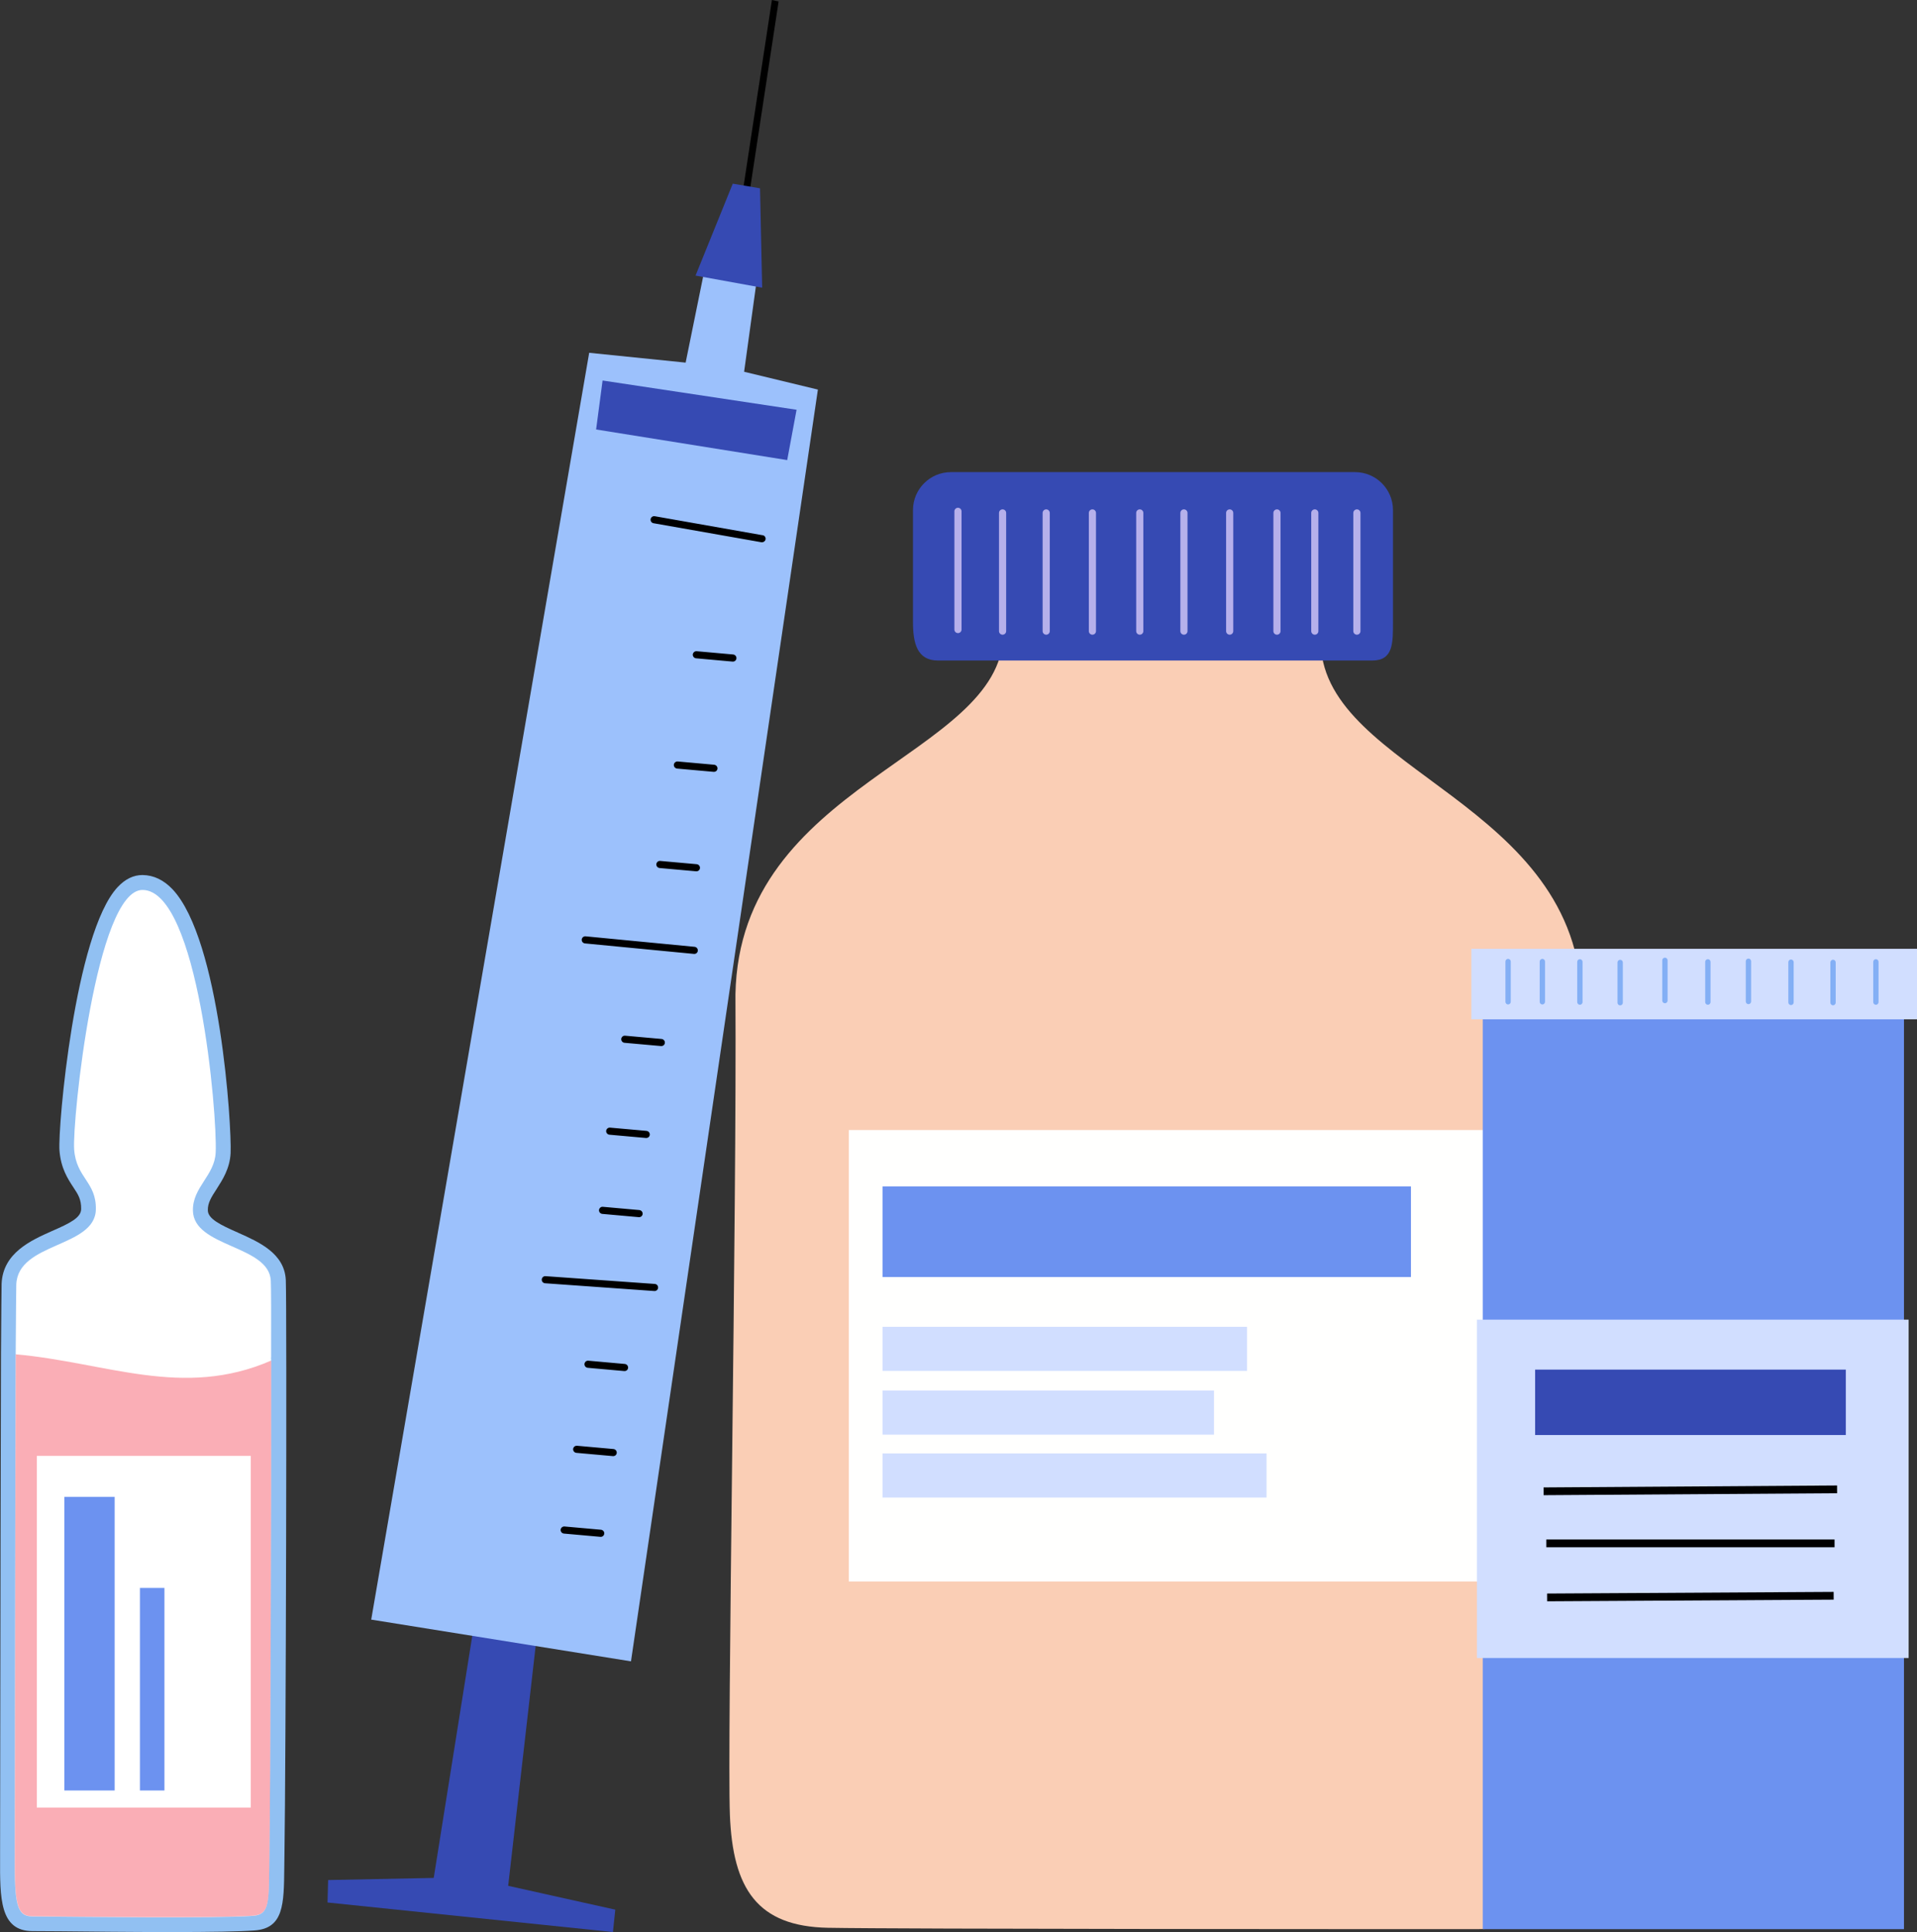 <?xml version="1.0" encoding="UTF-8"?><svg id="_Слой_2" xmlns="http://www.w3.org/2000/svg" viewBox="0 0 251.8 253.72"><rect x="0" y="0" width="251.8" height="253.72" fill="#333333" stroke="none"/><defs><style>.cls-1,.cls-2{fill:#fff;}.cls-3{fill:#9cc1fc;}.cls-4{fill:#b6b0eb;}.cls-5{fill:#d1deff;}.cls-6{fill:#364ab3;}.cls-7{fill:#6c92f0;}.cls-8{fill:#83aff5;}.cls-2{opacity:.99;}.cls-2,.cls-9,.cls-10{isolation:isolate;}.cls-9{fill:#91c0f2;}.cls-10{fill:#faceb5;}.cls-11{fill:#f76f7d;opacity:.56;}</style></defs><g id="Artwork"><g><g><polygon class="cls-6" points="70.53 214.66 62.22 213.65 56.97 246.61 43.1 246.89 43.02 249.84 80.51 253.72 80.82 250.78 66.75 247.65 70.53 214.66"/><polygon class="cls-3" points="99.66 34.9 92.92 33.56 90.06 47.62 77.39 46.33 48.76 212.69 82.88 218.17 107.43 51.16 97.74 48.82 99.66 34.9"/><path d="m86.02,168.61l-14.36-1.02c-.26-.02-.48.17-.5.43-.02.26.17.48.43.5l14.36,1.02s.02,0,.03,0c.24,0,.45-.19.46-.43.02-.26-.17-.48-.43-.5Z"/><path d="m100.18,70.29l-14.18-2.5c-.25-.04-.49.12-.54.38-.04.25.12.5.38.54l14.18,2.5s.05,0,.08,0c.22,0,.42-.16.46-.39.04-.25-.12-.49-.38-.54Z"/><path d="m91.25,124.34l-14.33-1.38c-.26-.02-.48.16-.51.42-.02.26.16.48.42.51l14.33,1.38s.03,0,.04,0c.24,0,.44-.18.46-.42.02-.26-.16-.48-.42-.51Z"/><path d="m82.09,179.12l-4.81-.43c-.26-.03-.48.17-.51.42-.02.26.17.48.42.51l4.81.43s.03,0,.04,0c.24,0,.44-.18.46-.42.02-.26-.17-.48-.42-.51Z"/><path d="m84.94,148.51l-4.81-.43c-.26-.02-.48.17-.51.42-.02.26.17.48.42.51l4.81.43s.03,0,.04,0c.24,0,.44-.18.46-.42.02-.26-.17-.48-.42-.51Z"/><path d="m93.83,100.43l-4.81-.43c-.26-.02-.48.17-.51.42-.02.26.17.48.42.51l4.81.43s.03,0,.04,0c.24,0,.44-.18.46-.42.02-.26-.17-.48-.42-.51Z"/><path d="m84,158.91l-4.81-.43c-.26-.03-.48.17-.51.42-.02.26.17.48.42.51l4.81.43s.03,0,.04,0c.24,0,.44-.18.46-.42.02-.26-.17-.48-.42-.51Z"/><path d="m96.32,85.95l-4.81-.43c-.26-.02-.48.17-.51.42-.02.26.17.48.42.51l4.81.43s.03,0,.04,0c.24,0,.44-.18.46-.42.02-.26-.17-.48-.42-.51Z"/><path d="m86.92,136.44l-4.81-.43c-.26-.03-.48.17-.51.42-.02.26.17.48.42.51l4.81.43s.03,0,.04,0c.24,0,.44-.18.46-.42.02-.26-.17-.48-.42-.51Z"/><path d="m91.53,113.49l-4.81-.43c-.26-.03-.48.17-.51.42-.02.26.17.48.42.51l4.81.43s.03,0,.04,0c.24,0,.44-.18.46-.42.02-.26-.17-.48-.42-.51Z"/><path d="m80.6,190.29l-4.81-.43c-.26-.02-.48.17-.51.42-.02.26.17.48.42.51l4.81.43s.03,0,.04,0c.24,0,.44-.18.46-.42.02-.26-.17-.48-.42-.51Z"/><path d="m78.96,200.89l-4.81-.43c-.26-.02-.48.17-.51.42-.02.26.17.48.42.51l4.81.43s.03,0,.04,0c.24,0,.44-.18.46-.42.02-.26-.17-.48-.42-.51Z"/><polygon points="97.51 25.5 98.39 25.69 102.27 .19 101.39 0 97.51 25.5"/><polygon class="cls-6" points="78.3 56.4 103.4 60.42 104.63 53.81 79.15 49.97 78.3 56.4"/><polygon class="cls-6" points="96.25 24.12 91.36 36.19 100.11 37.78 99.83 24.73 96.25 24.12"/></g><g><path class="cls-9" d="m31.28,161.88c-2.4-1.05-3.98-1.84-3.98-2.95-.02-.94.43-1.68,1.17-2.81.76-1.19,1.72-2.67,1.82-4.69.16-3.61-1.39-28.04-7.63-34.65-1.17-1.23-2.48-1.85-3.94-1.87-1.19,0-2.28.53-3.28,1.6-5.62,6.05-7.85,31.53-7.63,34.56.18,2.34,1.09,3.73,1.82,4.84.64.96,1.05,1.6,1.03,2.87-.02,1.13-1.46,1.85-3.85,2.89-2.71,1.21-6.44,2.85-6.6,6.93-.02.72-.04,4.12-.08,9.1v.02c-.04,12.85-.08,36.29-.1,52.07l-.02,14.15c-.02,5.37-.04,9.63,4.24,9.66l3.55.02c4.04.04,9.49.1,14.45.1,5.54,0,9.2-.06,11.17-.21,3.85-.27,3.87-3.44,3.92-8.22l.02-1.56c.2-12.51.33-71.89.18-75.63-.16-3.51-3.53-5-6.25-6.21Z"/><path class="cls-1" d="m35.61,178.26c.02-5.45,0-9.21-.04-10.07-.21-4.69-10.17-4.37-10.23-9.23-.04-3.07,2.85-4.57,2.99-7.61.23-5.08-2.3-34.4-9.59-34.48-6.11-.08-9.27,30.3-9,34.07.27,3.77,2.93,4.26,2.85,7.89-.1,5.04-10.25,4.28-10.45,9.86-.02.72-.04,4.1-.08,9.06.02.04.02.08,0,.12-.06,18.12-.1,57.13-.12,66.11-.02,6.03.25,7.67,2.3,7.69,6.48.04,23.72.29,29.01-.08,2.25-.18,2.05-1.89,2.13-7.87.14-9.29.25-46.45.23-65.03,0-.14,0-.27-.02-.41Z"/><path class="cls-11" d="m2.07,177.85c-.06,18.12-.1,57.13-.12,66.11-.02,6.03.25,7.67,2.3,7.69,6.48.04,23.72.29,29.01-.08,2.25-.18,2.05-1.89,2.13-7.87.14-9.29.25-46.45.23-65.03-11.6,5.06-21.71.23-33.56-.82Z"/><rect class="cls-1" x="4.84" y="191.19" width="28.1" height="46.18"/><rect class="cls-7" x="8.45" y="196.57" width="6.61" height="38.56"/><rect class="cls-7" x="18.38" y="208.53" width="3.22" height="26.6"/></g><g><path class="cls-10" d="m207.77,131.66c-.37-26.29-33.55-30.28-34.28-46.97-.72-16.68-41.43-13.42-41.71-1.27-.36,15.96-34.64,19.4-35.18,47.15.18,28.47-1.09,98.11-.73,107.72.37,9.79,3.63,14.69,12.88,14.87,9.25.18,75.44.18,85.23.18s14.33-5.44,13.79-16.32c-.55-10.88.33-81.24,0-105.36Z"/><path class="cls-6" d="m177.98,62h-53.07c-2.75,0-4.99,2.23-4.99,4.99v14.69c0,2.76.53,5.06,3.28,5.06h57.06c2.75,0,2.71-2.3,2.71-5.06v-14.69c0-2.76-2.23-4.99-4.99-4.99Z"/><rect class="cls-2" x="111.49" y="148.4" width="83.82" height="59.29"/><path class="cls-4" d="m125.83,66.68c-.26,0-.47.21-.47.47v15.52c0,.26.21.47.47.47s.47-.21.47-.47v-15.52c0-.26-.21-.47-.47-.47Z"/><path class="cls-4" d="m131.69,66.89c-.26,0-.47.21-.47.47v15.52c0,.26.21.47.47.47s.47-.21.47-.47v-15.52c0-.26-.21-.47-.47-.47Z"/><path class="cls-4" d="m137.42,66.89c-.26,0-.47.21-.47.47v15.52c0,.26.21.47.47.47s.47-.21.47-.47v-15.52c0-.26-.21-.47-.47-.47Z"/><path class="cls-4" d="m143.49,66.89c-.26,0-.47.21-.47.47v15.52c0,.26.21.47.47.47s.47-.21.47-.47v-15.52c0-.26-.21-.47-.47-.47Z"/><path class="cls-4" d="m149.71,66.89c-.26,0-.47.21-.47.47v15.52c0,.26.21.47.47.47s.47-.21.47-.47v-15.52c0-.26-.21-.47-.47-.47Z"/><path class="cls-4" d="m155.51,66.89c-.26,0-.47.21-.47.47v15.52c0,.26.21.47.47.47s.47-.21.47-.47v-15.52c0-.26-.21-.47-.47-.47Z"/><path class="cls-4" d="m161.52,66.89c-.26,0-.47.21-.47.47v15.52c0,.26.21.47.47.47s.47-.21.47-.47v-15.52c0-.26-.21-.47-.47-.47Z"/><path class="cls-4" d="m167.73,66.89c-.26,0-.47.21-.47.47v15.52c0,.26.21.47.47.47s.47-.21.47-.47v-15.52c0-.26-.21-.47-.47-.47Z"/><path class="cls-4" d="m172.7,66.89c-.26,0-.47.21-.47.47v15.52c0,.26.21.47.47.47s.47-.21.47-.47v-15.52c0-.26-.21-.47-.47-.47Z"/><path class="cls-4" d="m178.23,66.89c-.26,0-.47.21-.47.47v15.52c0,.26.21.47.47.47s.47-.21.47-.47v-15.52c0-.26-.21-.47-.47-.47Z"/><rect class="cls-7" x="115.93" y="155.8" width="69.4" height="11.9"/><rect class="cls-5" x="115.93" y="174.24" width="47.87" height="5.79"/><rect class="cls-5" x="115.93" y="182.61" width="43.53" height="5.79"/><rect class="cls-5" x="115.93" y="190.87" width="50.43" height="5.79"/></g><g><rect class="cls-7" x="194.76" y="133.68" width="55.33" height="119.66"/><rect class="cls-5" x="193.26" y="124.6" width="58.55" height="9.26"/><rect class="cls-5" x="194" y="173.3" width="56.7" height="44.43"/><rect x="203.11" y="202.17" width="37.86" height="1.02"/><rect x="202.76" y="195.19" width="38.55" height="1.02" transform="translate(-1.3 1.49) rotate(-.38)"/><rect x="203.22" y="209.15" width="37.64" height="1.02" transform="translate(-1.21 1.29) rotate(-.33)"/><path class="cls-8" d="m198.09,125.92c-.19,0-.35.16-.35.35v5.29c0,.19.16.35.35.35s.35-.16.35-.35v-5.29c0-.19-.16-.35-.35-.35Z"/><path class="cls-8" d="m207.52,125.96c-.19,0-.35.16-.35.35v5.29c0,.19.16.35.35.35s.35-.16.35-.35v-5.29c0-.19-.16-.35-.35-.35Z"/><path class="cls-8" d="m218.69,125.76c-.19,0-.35.16-.35.35v5.29c0,.19.16.35.35.35s.35-.16.35-.35v-5.29c0-.19-.16-.35-.35-.35Z"/><path class="cls-8" d="m229.66,125.88c-.19,0-.35.16-.35.35v5.29c0,.19.16.35.35.35s.35-.16.35-.35v-5.29c0-.19-.16-.35-.35-.35Z"/><path class="cls-8" d="m240.77,126.03c-.19,0-.35.16-.35.35v5.29c0,.19.16.35.35.35s.35-.16.35-.35v-5.29c0-.19-.16-.35-.35-.35Z"/><path class="cls-8" d="m202.59,125.92c-.19,0-.35.16-.35.35v5.29c0,.19.16.35.35.35s.35-.16.35-.35v-5.29c0-.19-.16-.35-.35-.35Z"/><path class="cls-8" d="m212.81,126.04c-.19,0-.35.16-.35.35v5.29c0,.19.16.35.35.35s.35-.16.35-.35v-5.29c0-.19-.16-.35-.35-.35Z"/><path class="cls-8" d="m224.33,125.96c-.19,0-.35.16-.35.35v5.29c0,.19.16.35.35.35s.35-.16.35-.35v-5.29c0-.19-.16-.35-.35-.35Z"/><path class="cls-8" d="m235.25,126c-.19,0-.35.16-.35.35v5.29c0,.19.16.35.35.35s.35-.16.35-.35v-5.29c0-.19-.16-.35-.35-.35Z"/><path class="cls-8" d="m246.4,125.96c-.19,0-.35.16-.35.35v5.29c0,.19.16.35.35.35s.35-.16.35-.35v-5.29c0-.19-.16-.35-.35-.35Z"/><rect class="cls-6" x="201.64" y="179.86" width="40.81" height="8.59"/></g></g></g></svg>
